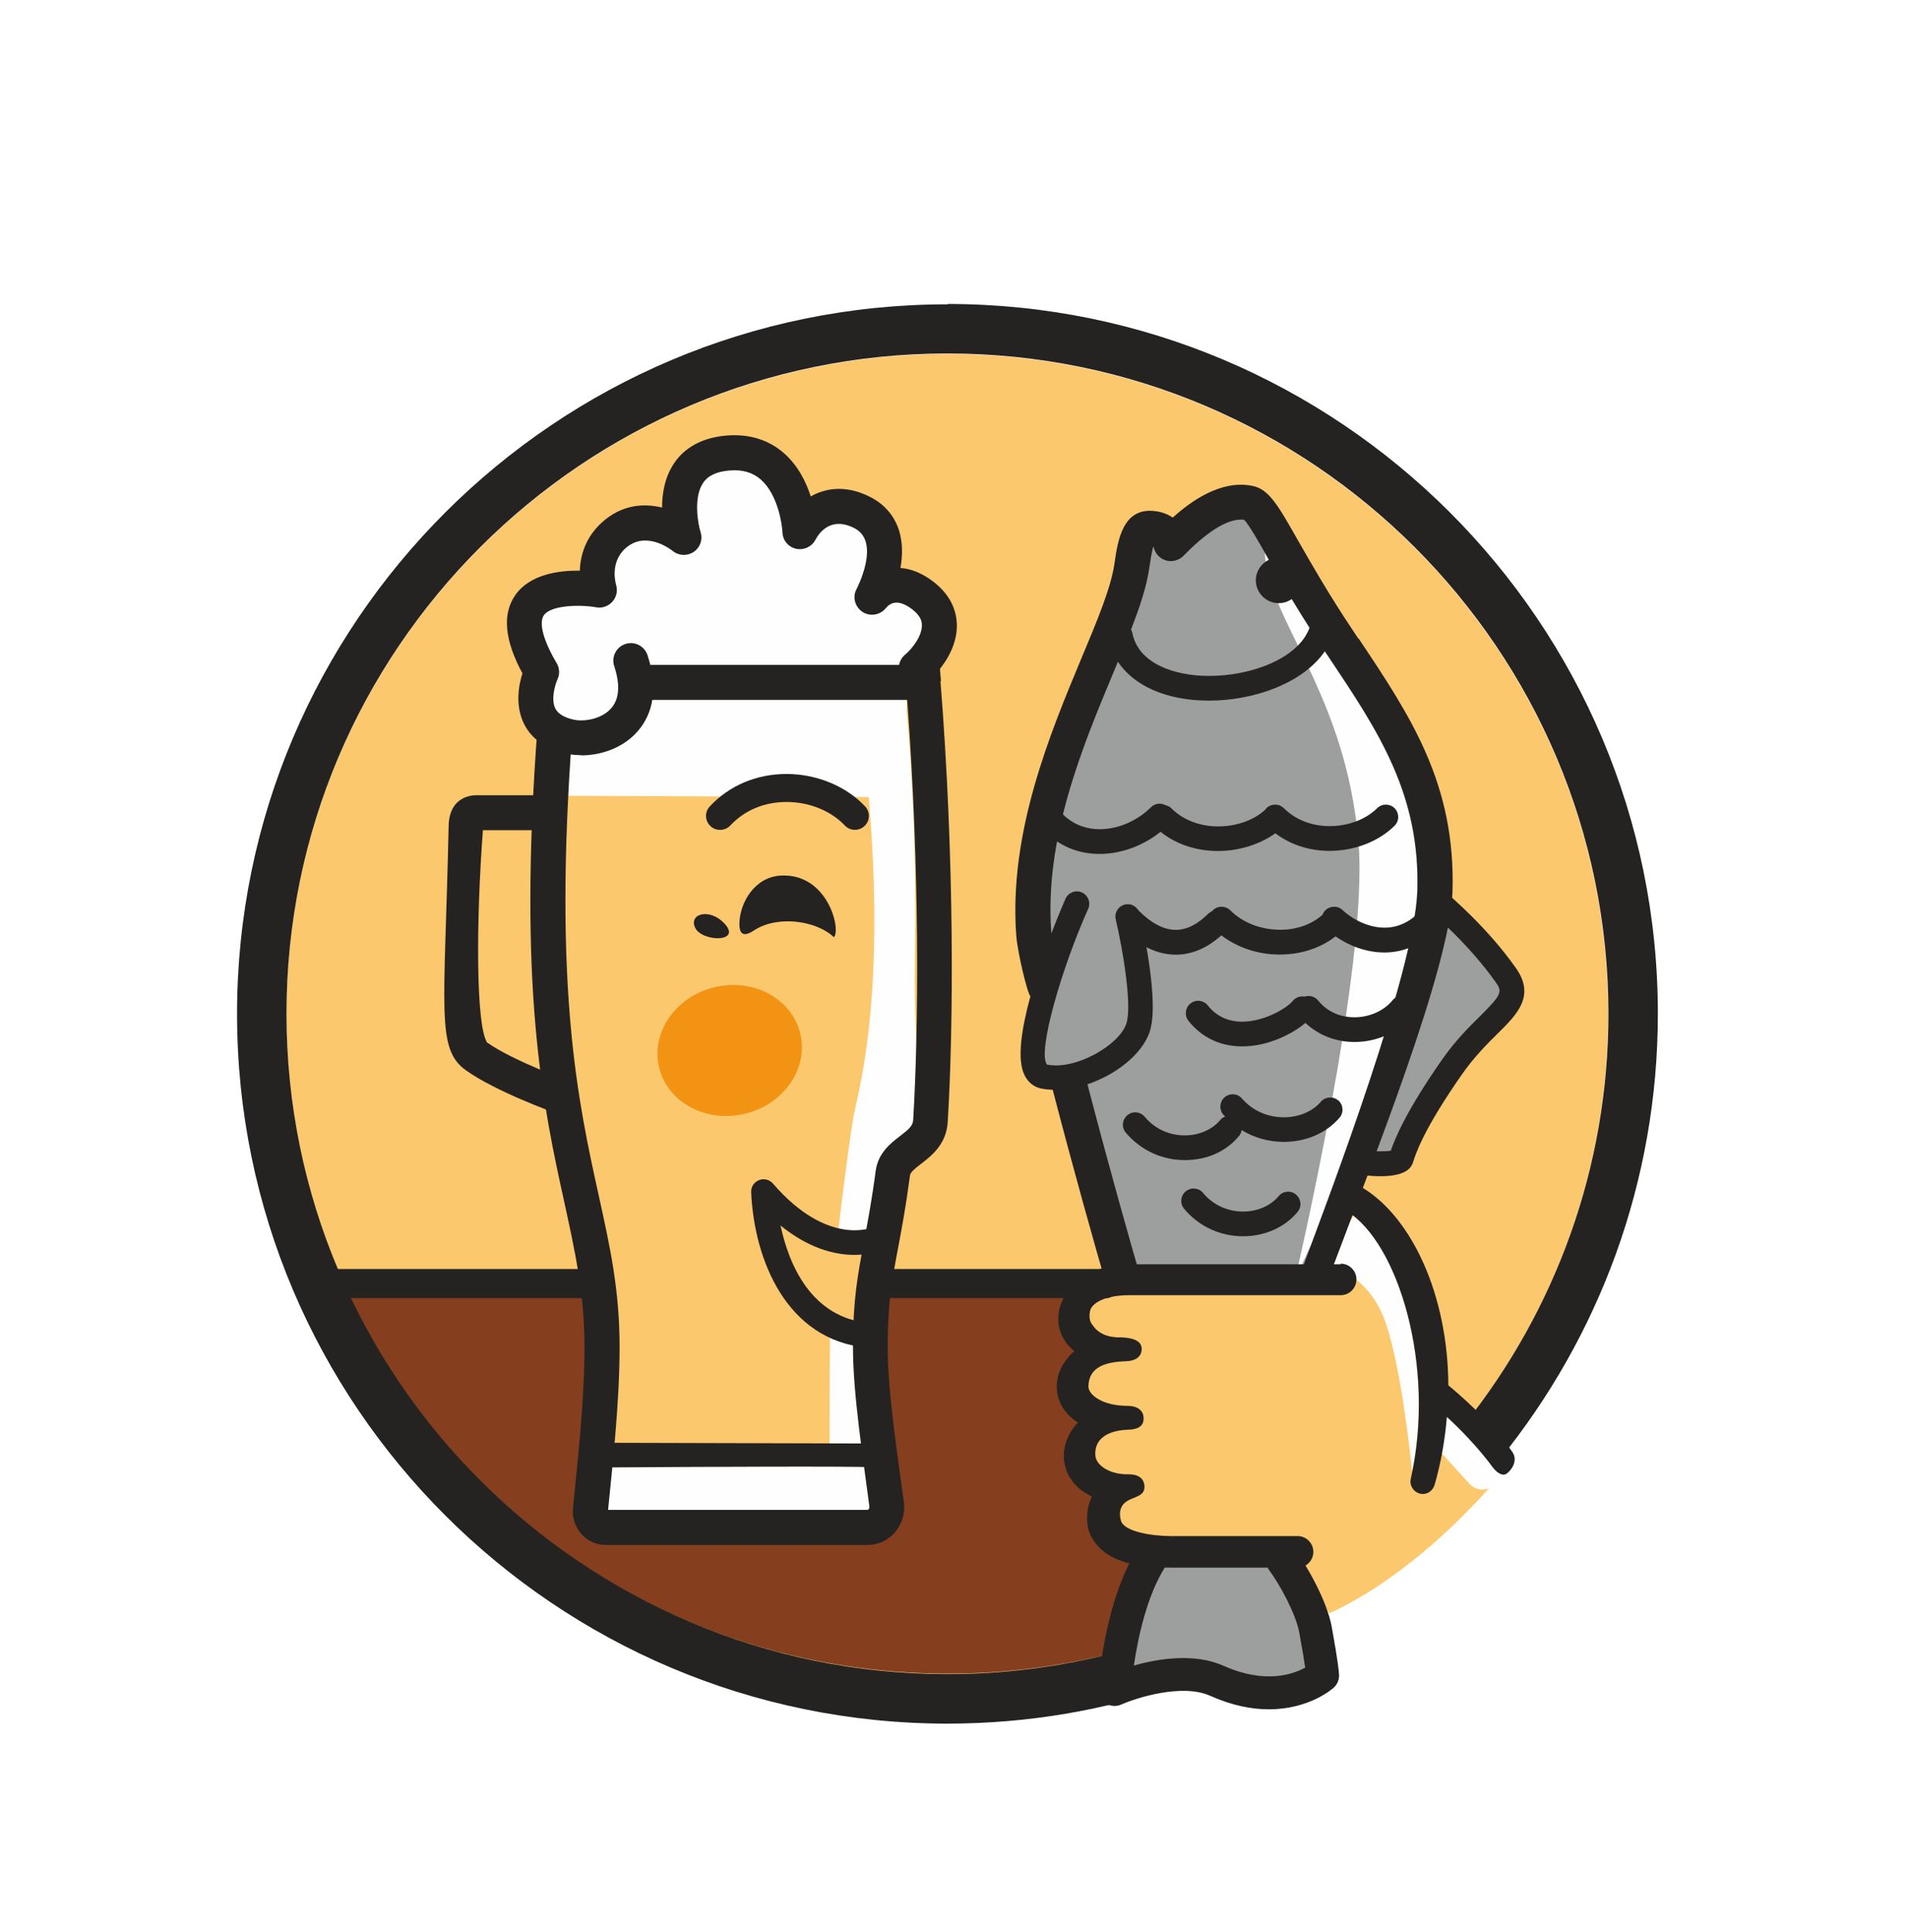 <?xml version="1.0" encoding="UTF-8"?> <svg xmlns="http://www.w3.org/2000/svg" width="160" height="162" viewBox="0 0 160 162" fill="none"> <g filter="url(#filter0_d_10_653)"> <path d="M134.857 81.025C134.857 50.497 109.992 25.669 79.441 25.669C48.89 25.669 24.014 50.508 24.014 81.025C24.014 111.543 48.88 136.392 79.441 136.392C90.504 136.392 100.807 133.122 109.468 127.525C110.063 128.683 110.494 129.842 111.48 131.267C119.895 127.382 126.381 118.986 126.381 118.986L122.809 115.429C130.342 105.977 134.857 94.024 134.857 81.036" fill="#FCC86E"></path> <path d="M50.634 122.266C50.583 122.912 50.87 123.496 51.26 123.496H72.626C72.965 123.496 73.242 123.015 73.242 122.42L72.934 118.32H50.952L50.634 122.266Z" fill="#FEFEFE"></path> <path d="M69.609 107.587C69.548 113.676 69.568 117.94 69.568 117.94H73.15C73.15 117.94 72.237 113.43 72.134 108.366C71.241 108.212 70.369 108.007 69.609 107.587Z" fill="#FEFEFE"></path> <path d="M77.409 45.936C74.751 43.896 73.129 46.09 73.129 46.09C73.129 46.09 75.931 40.902 72.39 39.016C68.85 37.13 67.085 40.585 67.085 40.585C67.085 40.585 66.787 33.511 61.04 33.983C55.293 34.454 57.356 41.056 57.356 41.056C57.356 41.056 54.154 38.432 51.455 40.902C49.393 42.789 50.275 45.464 50.275 45.464C50.275 45.464 40.331 43.721 45.421 52.343C45.421 52.343 43.348 56.771 47.761 57.755L47.504 62.717L72.852 62.83C73.396 69.35 73.899 79.724 71.734 88.827C71.436 90.057 70.851 94.526 70.163 100.226C70.902 100.534 72.924 100.38 73.663 100.482C73.991 98.248 73.632 96.669 74.053 94.66C74.576 92.158 75.572 91.625 76.772 90.775C77.973 89.924 76.526 87.75 76.721 75.623C76.885 65.638 76.259 58.063 76.034 55.685L76.003 53.04L76.844 52.015C78.322 50.754 80.067 47.976 77.409 45.936Z" fill="#FEFEFE"></path> <path d="M121.054 114.291L126.37 119.119C126.442 119.191 126.452 119.293 126.37 119.365L125.354 120.441C124.78 121.046 123.805 121.036 123.24 120.421L120.449 117.356C120.449 117.356 120.398 117.264 120.408 117.212L120.747 114.393C120.767 114.25 120.931 114.188 121.034 114.281" fill="#FEFEFE"></path> <path d="M107.426 103.527L110.341 103.496C113.163 96.013 120.11 77.632 120.316 70.723C120.582 61.856 116.642 56.3 112.219 49.667C107.447 42.512 106 38.442 104.768 38.176C101.792 37.54 98.611 41.21 98.169 41.579C98.169 41.579 97.944 40.451 96.681 40.308C95.419 40.164 95.204 41.364 94.896 43.506C93.88 50.456 83.905 64.347 87.312 78.391L89.652 86.9C91.478 93.942 93.223 100.083 94.3 103.804C98.611 103.117 104.932 103.322 107.416 103.537" fill="#9D9E9E"></path> <path d="M109.971 100.298C113.019 92.169 118.663 76.608 118.848 70.692C119.094 62.604 115.564 57.315 111.469 51.184L111.008 50.487C109.273 47.894 107.98 45.71 106.975 43.957C106.862 43.773 106.759 43.578 106.656 43.394C106.533 43.168 106.41 42.953 106.287 42.748L106.061 42.358C106.369 48.058 112.896 54.137 113.922 66.684C114.774 77.11 108.596 103.271 108.596 103.271C108.596 103.271 109.13 102.154 109.971 100.288" fill="#FEFEFE"></path> <path d="M107.549 127.453C108.483 128.735 109.971 131.38 110.31 133.256C110.905 136.505 110.905 137.089 110.905 137.089C110.905 137.089 107.652 140.042 102.038 137.53C98.6 135.993 93.469 138.268 93.469 138.268C93.469 138.268 93.9 131.339 96.569 127.207L107.559 127.443L107.549 127.453Z" fill="#9D9E9E"></path> <path d="M120.274 71.338C122.06 72.825 124.492 75.223 126.278 77.745C128.064 80.267 124.79 81.148 121.804 85.403C118.458 90.17 117.75 92.374 117.514 93.102C117.278 93.829 114.353 93.481 114.353 93.481L120.274 71.328V71.338Z" fill="#9D9E9E"></path> <path d="M90.288 71.8C89.272 74.055 84.644 85.649 87.517 86.264C90.401 86.879 94.588 84.521 95.399 82.225C96.209 79.929 94.547 72.866 94.547 72.866L90.288 71.8Z" fill="#9D9E9E"></path> <path d="M95.953 125.752C93.952 125.567 93.633 125.065 92.812 123.435C91.489 120.78 94.136 120.78 94.136 120.78C94.136 120.78 91.15 120.114 90.811 117.623C90.504 115.306 93.079 115.439 93.428 115.46C93.09 115.429 90.596 115.091 89.98 112.312C89.364 109.555 93.007 109.206 93.562 109.165C93.09 109.186 90.288 109.206 89.98 106.172C89.847 104.798 92.125 104.05 95.121 103.671H73.324C73.119 105.137 72.996 106.726 72.996 108.94C72.996 112.938 73.899 119.037 74.361 122.584C74.494 123.609 73.745 124.522 72.77 124.522H50.788C50.039 124.522 49.444 123.835 49.526 123.035C49.834 119.868 50.501 113.799 50.501 108.95C50.501 107.064 50.367 105.342 50.142 103.681H28.786C37.324 122.892 56.812 136.321 79.492 136.321C84.305 136.321 88.985 135.706 93.439 134.568C93.9 132.138 94.732 129.104 96.179 126.849H96.425C96.261 126.469 96.097 126.1 95.932 125.742" fill="#853F1E"></path> <path d="M113.491 97.95L111.09 102.02C111.09 102.02 114.456 102.533 116.016 106.418C117.339 109.719 118.191 117.202 118.417 119.375C120.223 110.457 117.38 100.954 113.501 97.94" fill="#FEFEFE"></path> <path d="M115.769 94.619C115.328 94.619 114.825 94.588 114.23 94.516C113.666 94.455 113.255 93.932 113.327 93.368C113.388 92.794 113.912 92.394 114.476 92.456C115.287 92.548 116.211 92.558 116.631 92.476C116.97 91.482 117.894 89.175 120.952 84.808C122.06 83.219 123.21 82.092 124.123 81.19C125.95 79.375 125.991 79.139 125.426 78.35C123.251 75.275 120.418 72.814 119.607 72.138C119.166 71.769 119.115 71.123 119.474 70.682C119.843 70.241 120.49 70.18 120.931 70.549C121.793 71.266 124.8 73.87 127.119 77.161C128.772 79.508 127.222 81.046 125.58 82.666C124.718 83.517 123.661 84.573 122.645 86.008C119.382 90.662 118.715 92.743 118.499 93.43C118.396 93.747 118.109 94.619 115.769 94.619Z" fill="#252322"></path> <path d="M104.245 99.652C102.315 99.652 100.509 98.811 99.298 97.346C98.929 96.905 98.99 96.249 99.432 95.89C99.873 95.521 100.53 95.582 100.889 96.023C101.71 97.017 102.931 97.581 104.245 97.581C105.435 97.581 106.554 97.1 107.221 96.29C107.59 95.849 108.237 95.787 108.678 96.156C109.119 96.525 109.181 97.171 108.811 97.612C107.734 98.904 106.071 99.652 104.234 99.652" fill="#252322"></path> <path d="M106.41 139.314C105.004 139.314 103.352 139.017 101.474 138.176C99.124 137.13 95.296 138.35 94.023 138.914C93.582 139.109 93.069 139.058 92.679 138.781C92.289 138.504 92.063 138.043 92.094 137.561C92.115 137.264 92.587 130.221 95.409 125.844C95.819 125.208 96.671 125.014 97.318 125.434C97.954 125.844 98.149 126.695 97.728 127.341C96.158 129.791 95.419 133.379 95.081 135.644C97.102 135.07 100.15 134.568 102.603 135.665C106.092 137.223 108.442 136.372 109.448 135.818C109.376 135.285 109.232 134.383 108.955 132.886C108.658 131.267 107.282 128.796 106.431 127.648C105.979 127.033 106.123 126.172 106.738 125.721C107.354 125.27 108.216 125.413 108.668 126.028C109.622 127.33 111.274 130.221 111.675 132.394C112.229 135.439 112.29 136.269 112.29 136.485C112.29 136.874 112.126 137.243 111.839 137.5C111.726 137.602 109.786 139.314 106.41 139.314Z" fill="#252322"></path> <path d="M92.812 102.399H73.54C73.406 103.199 73.293 103.988 73.201 104.839H92.812C93.326 104.839 93.746 104.296 93.746 103.619C93.746 102.943 93.326 102.399 92.812 102.399Z" fill="#252322"></path> <path d="M49.967 102.399H27.688C27.175 102.399 26.754 102.943 26.754 103.619C26.754 104.296 27.175 104.839 27.688 104.839H50.296C50.203 104.009 50.101 103.199 49.967 102.399Z" fill="#252322"></path> <path d="M78.907 53.101L78.794 51.748H53.241C53.826 52.845 54.257 53.675 53.846 54.68H76.075C77.142 69.021 77.039 82.204 76.578 89.893C76.547 90.385 76.249 90.651 75.479 91.246C74.7 91.841 73.642 92.661 73.437 94.147C73.088 96.761 72.739 98.565 72.442 100.165C71.918 102.953 71.528 104.962 71.528 108.95C71.528 112.938 72.39 118.319 72.904 122.307C72.924 122.44 72.862 122.522 72.77 122.594H50.993C51.291 119.457 51.958 113.829 51.958 108.96C51.958 104.091 51.137 100.462 50.193 96.167C48.479 88.386 46.375 78.801 47.997 57.294C46.868 57.438 45.842 57.54 45.082 56.874C43.399 78.945 45.565 88.796 47.32 96.792C48.223 100.923 49.013 104.491 49.013 108.96C49.013 113.768 48.336 119.416 48.048 122.44C47.966 123.25 48.233 124.05 48.777 124.644C49.29 125.208 50.019 125.536 50.778 125.536H72.76C73.622 125.536 74.453 125.157 75.028 124.501C75.633 123.804 75.921 122.871 75.797 121.948C75.387 118.791 74.443 112.938 74.443 108.96C74.443 105.249 74.782 103.445 75.295 100.718C75.603 99.088 75.951 97.243 76.311 94.547C76.352 94.28 76.68 94.004 77.234 93.583C78.076 92.937 79.359 91.953 79.472 90.088C79.964 82.051 80.056 68.119 78.866 53.111" fill="#252322"></path> <path d="M72.832 108.991C72.832 108.991 72.77 108.991 72.739 108.991C65.936 108.386 63.236 101.59 62.99 95.951C62.97 95.511 63.236 95.111 63.647 94.947C64.058 94.783 64.529 94.896 64.817 95.234C69.414 100.554 73.14 98.914 73.181 98.904C73.704 98.668 74.32 98.894 74.556 99.406C74.792 99.929 74.566 100.544 74.053 100.78C73.868 100.862 70.102 102.522 65.453 98.75C66.13 101.907 67.957 106.49 72.924 106.931C73.499 106.982 73.92 107.484 73.868 108.048C73.817 108.581 73.365 108.991 72.842 108.991" fill="#252322"></path> <path d="M73.478 117.028C74.022 117.223 74.299 117.807 74.104 118.35C73.95 118.771 73.56 119.037 73.129 119.037C73.068 119.037 72.996 119.037 72.934 119.017C71.836 118.924 58.916 118.976 50.429 119.037C49.865 119.037 49.393 118.576 49.393 118.012C49.393 117.438 49.844 116.977 50.419 116.966L73.478 117.028Z" fill="#252322"></path> <path d="M60.373 65.577C60.086 65.577 59.799 65.475 59.573 65.259C59.101 64.819 59.08 64.081 59.522 63.609C61.163 61.856 63.442 60.892 65.956 60.892C68.47 60.892 70.954 61.907 72.544 63.609C72.986 64.081 72.965 64.819 72.493 65.259C72.021 65.7 71.282 65.68 70.841 65.208C69.681 63.978 67.855 63.24 65.966 63.24C64.078 63.24 62.436 63.937 61.246 65.208C61.02 65.454 60.702 65.577 60.394 65.577" fill="#252322"></path> <path d="M60.702 73.378C59.47 72.117 57.726 72.609 58.3 73.799C58.875 74.988 62.323 75.049 60.702 73.378Z" fill="#252322"></path> <path d="M69.927 74.578C69.004 73.696 67.352 73.183 65.771 73.255C64.899 73.296 64.057 73.501 63.37 73.922C62.99 74.157 61.954 74.926 62.005 73.378C62.066 71.615 63.319 69.524 65.474 69.411C69.445 69.196 70.543 74.004 69.927 74.578Z" fill="#252322"></path> <path d="M48.725 59.313C48.294 59.313 47.884 59.273 47.515 59.191C45.359 58.729 44.385 57.581 43.943 56.689C43.174 55.131 43.502 53.419 43.81 52.455C42.312 49.688 42.106 47.484 43.204 45.905C44.436 44.131 46.899 43.824 48.623 43.844C48.664 42.635 49.054 41.097 50.46 39.816C52.112 38.309 53.959 38.175 55.519 38.555C55.519 37.366 55.745 36.002 56.525 34.844C57.161 33.891 58.444 32.722 60.917 32.517C62.826 32.363 64.458 32.865 65.761 34.014C66.91 35.028 67.598 36.402 67.988 37.622C68.275 37.458 68.604 37.304 68.953 37.202C69.856 36.915 71.313 36.781 73.078 37.724C74.238 38.34 75.038 39.313 75.408 40.533C75.716 41.558 75.685 42.645 75.51 43.619C76.444 43.691 77.378 44.08 78.291 44.788C79.861 45.997 80.21 47.391 80.241 48.345C80.293 50.303 79.01 52.107 77.788 53.142C77.173 53.665 76.249 53.593 75.716 52.978C75.192 52.363 75.264 51.441 75.88 50.907C76.578 50.313 77.327 49.278 77.306 48.406C77.306 48.099 77.204 47.637 76.506 47.094C75.326 46.192 74.658 46.53 74.289 46.981C73.817 47.576 72.955 47.719 72.319 47.299C71.693 46.879 71.467 46.059 71.826 45.392C71.847 45.351 73.879 41.476 71.693 40.308C69.722 39.262 68.716 40.626 68.378 41.261C68.07 41.845 67.403 42.153 66.756 42.009C66.11 41.866 65.638 41.312 65.617 40.646C65.576 39.826 65.176 37.407 63.801 36.207C63.113 35.602 62.251 35.356 61.153 35.449C60.086 35.541 59.368 35.879 58.957 36.494C58.126 37.735 58.536 39.949 58.752 40.626C58.947 41.241 58.711 41.917 58.167 42.276C57.633 42.635 56.915 42.604 56.412 42.194C56.186 42.02 54.123 40.451 52.43 41.989C51.117 43.188 51.64 44.941 51.661 45.023C51.815 45.515 51.702 46.048 51.363 46.438C51.024 46.817 50.511 47.012 50.008 46.92C48.531 46.663 46.181 46.756 45.606 47.586C45.164 48.222 45.565 49.718 46.683 51.605C46.93 52.025 46.95 52.537 46.745 52.968C46.57 53.347 46.17 54.618 46.57 55.408C46.796 55.849 47.32 56.166 48.12 56.341C48.91 56.515 50.409 56.33 51.24 55.398C51.938 54.618 52.02 53.429 51.507 51.851C51.25 51.082 51.671 50.251 52.441 49.995C53.21 49.739 54.041 50.159 54.298 50.928C55.386 54.229 54.431 56.238 53.436 57.355C52.174 58.77 50.306 59.334 48.725 59.334" fill="#252322"></path> <path d="M46.632 89.339C46.427 89.268 41.624 87.546 39.089 85.751C36.544 83.947 37.283 80.769 37.622 65.249C37.683 62.471 40.044 62.676 40.044 62.676H45.123V65.608H40.495C39.91 73.399 39.91 82.03 40.854 83.414C43.071 84.962 47.566 86.572 47.607 86.582L46.622 89.35L46.632 89.339Z" fill="#252322"></path> <path d="M113.912 49.554L113.45 48.857C111.357 45.721 109.91 43.168 108.842 41.302C107.18 38.37 106.41 37.038 105.086 36.751C102.387 36.166 99.822 38.063 98.344 39.395C97.954 39.129 97.461 38.924 96.856 38.852C94.147 38.524 93.736 41.282 93.449 43.291C93.161 45.269 92.012 48.037 90.668 51.236C88.051 57.52 84.592 65.782 85.218 74.403C85.321 75.839 86.162 79.334 86.409 79.529C85.67 82.215 85.249 84.849 85.927 86.172C86.224 86.756 86.706 87.146 87.322 87.269C87.63 87.33 87.948 87.361 88.277 87.371C90.073 94.27 91.786 100.349 92.874 104.081C93.726 103.876 94.721 103.712 95.789 103.599C94.732 99.98 93.007 93.881 91.191 86.91C93.541 86.121 95.727 84.439 96.394 82.553C97.277 80.042 95.748 73.368 95.573 72.609C95.44 72.056 94.885 71.707 94.331 71.841C93.777 71.974 93.428 72.527 93.562 73.081C94.177 75.695 94.957 80.39 94.444 81.856C93.808 83.65 90.185 85.741 87.805 85.259C86.953 84.296 89.026 77.151 91.253 72.199C91.489 71.677 91.253 71.072 90.729 70.826C90.206 70.59 89.59 70.826 89.354 71.349C89.334 71.389 88.81 72.568 88.164 74.27C87.548 66.356 90.74 58.678 93.387 52.343C93.51 52.056 93.623 51.769 93.746 51.482C95.091 53.501 97.779 54.711 101.248 54.742H101.382C105.086 54.742 109.243 53.317 111.1 50.6L111.48 51.164C115.574 57.284 119.105 62.574 118.858 70.672C118.663 77.253 111.695 95.736 109.078 102.697C108.976 102.984 108.873 103.25 108.781 103.496L111.818 103.466L111.757 102.266C114.979 93.655 121.609 77.171 121.804 70.754C122.07 61.723 118.304 56.074 113.932 49.534M101.279 52.671C98.539 52.65 95.44 51.676 94.947 49.032C94.927 48.939 94.885 48.857 94.844 48.786C95.583 46.879 96.148 45.177 96.363 43.701C96.445 43.137 96.579 42.266 96.712 41.815C96.722 41.825 96.733 41.846 96.743 41.866C96.846 42.368 97.205 42.789 97.697 42.963C98.18 43.137 98.724 43.035 99.124 42.707C99.196 42.645 99.329 42.522 99.504 42.338C101.505 40.349 103.136 39.426 104.327 39.58C104.717 39.959 105.517 41.374 106.297 42.737C106.328 42.799 106.369 42.871 106.41 42.932C105.764 43.24 105.312 43.896 105.312 44.654C105.312 45.71 106.174 46.571 107.231 46.571C107.642 46.571 108.021 46.438 108.329 46.223C108.781 46.971 109.273 47.771 109.817 48.622C108.894 51.205 104.881 52.712 101.279 52.671Z" fill="#252322"></path> <path d="M116.949 63.763C116.539 63.363 115.892 63.363 115.482 63.763C113.676 65.567 109.858 65.956 107.662 63.763C107.262 63.363 106.605 63.363 106.195 63.763C106.174 63.783 106.164 63.814 106.143 63.844C104.327 65.597 100.417 65.966 98.221 63.763C98.077 63.619 97.903 63.547 97.728 63.506C97.338 63.301 96.846 63.352 96.517 63.681C94.598 65.597 91.232 66.366 89.128 64.275C88.728 63.875 88.071 63.875 87.661 64.275C87.261 64.675 87.261 65.331 87.661 65.741C88.964 67.043 90.575 67.597 92.207 67.597C94.044 67.597 95.891 66.889 97.318 65.741C98.713 66.858 100.448 67.35 102.151 67.35C103.855 67.35 105.651 66.807 106.944 65.864C108.288 66.879 109.899 67.34 111.49 67.34C113.573 67.34 115.615 66.561 116.949 65.228C117.35 64.829 117.35 64.173 116.949 63.763Z" fill="#252322"></path> <path d="M120.593 72.312C120.172 71.922 119.515 71.943 119.125 72.363C118.263 73.286 117.268 73.757 116.18 73.778C116.159 73.778 116.129 73.778 116.108 73.778C114.497 73.778 113.122 72.825 112.609 72.322C112.208 71.922 111.552 71.922 111.141 72.322C111.038 72.425 110.956 72.548 110.915 72.681C110.043 73.491 108.668 73.993 107.252 73.952C105.671 73.932 104.183 73.337 103.167 72.322C102.757 71.922 102.11 71.922 101.7 72.322C101.679 72.343 101.679 72.363 101.659 72.384C101.546 72.435 101.443 72.497 101.34 72.589C100.427 73.501 99.514 73.963 98.6 73.963H98.57C97.585 73.952 96.548 73.409 95.481 72.343C95.081 71.943 94.424 71.943 94.013 72.343C93.613 72.743 93.613 73.399 94.013 73.809C95.47 75.275 96.999 76.023 98.539 76.043H98.6C99.935 76.043 101.217 75.5 102.418 74.424C103.752 75.439 105.445 76.013 107.221 76.033H107.313C109.099 76.033 110.761 75.48 111.993 74.506C113.029 75.234 114.487 75.859 116.098 75.859C116.139 75.859 116.17 75.859 116.2 75.859C117.853 75.828 119.382 75.111 120.623 73.778C121.013 73.358 120.993 72.702 120.572 72.312" fill="#252322"></path> <path d="M118.232 79.713C117.781 79.355 117.134 79.427 116.775 79.867C116.067 80.739 114.846 81.292 113.583 81.292C112.321 81.292 111.274 80.79 110.536 79.888C110.258 79.539 109.797 79.427 109.396 79.56C109.037 79.498 108.658 79.611 108.411 79.918C107.919 80.523 106.03 81.661 104.163 81.661C102.972 81.661 102.008 81.2 101.279 80.298C100.92 79.847 100.263 79.775 99.822 80.144C99.38 80.503 99.309 81.149 99.668 81.6C100.786 82.994 102.346 83.732 104.163 83.732C106.338 83.732 108.37 82.697 109.468 81.764C110.556 82.789 112.013 83.363 113.583 83.363C115.492 83.363 117.288 82.543 118.386 81.169C118.745 80.728 118.674 80.072 118.232 79.713Z" fill="#252322"></path> <path d="M112.219 88.263C111.788 87.894 111.131 87.945 110.761 88.376C110.063 89.196 108.904 89.678 107.652 89.678C106.287 89.678 105.014 89.103 104.152 88.109C103.783 87.668 103.126 87.627 102.695 87.996C102.264 88.365 102.213 89.022 102.582 89.452C102.634 89.514 102.685 89.565 102.746 89.616C102.592 89.678 102.439 89.76 102.326 89.903C101.659 90.713 100.54 91.195 99.35 91.195C98.036 91.195 96.815 90.631 95.994 89.637C95.635 89.196 94.978 89.134 94.537 89.503C94.095 89.872 94.034 90.518 94.403 90.959C95.624 92.425 97.43 93.266 99.35 93.266C101.269 93.266 102.849 92.517 103.916 91.225C104.029 91.082 104.091 90.918 104.122 90.754C105.168 91.389 106.379 91.738 107.652 91.738C109.52 91.738 111.233 91 112.331 89.708C112.701 89.278 112.65 88.622 112.219 88.253" fill="#252322"></path> <path d="M126.883 117.828C125.159 115.244 121.968 112.569 121.455 112.148C121.414 104.491 118.345 98.073 114.292 95.603C113.799 95.306 112.916 95.654 112.619 96.146C112.321 96.638 112.475 97.274 112.968 97.571C117.196 100.144 120.449 110.498 118.304 119.991C118.181 120.544 118.53 121.098 119.084 121.231C119.156 121.251 119.238 121.262 119.31 121.262C119.782 121.262 120.182 120.934 120.316 120.452C120.859 118.535 121.178 116.649 121.331 114.803C122.481 115.839 124.072 117.51 125.149 118.986C125.59 119.581 126.062 119.775 126.36 119.54C126.966 119.068 127.191 118.309 126.873 117.838" fill="#252322"></path> <path d="M112.434 102H94.732C92.31 102 90.206 103.045 89.251 104.727C88.584 105.895 88.574 107.228 89.221 108.304C89.395 108.591 89.672 108.95 90.093 109.288C89.108 110.129 88.605 111.236 88.615 112.292C88.626 113.338 89.149 114.486 90.391 115.275C89.58 116.116 89.18 117.161 89.21 118.166C89.251 119.468 90.001 120.759 91.561 121.467C91.037 122.594 91.017 123.948 91.53 124.87C92.792 127.146 95.758 127.433 98.19 127.433H108.811C109.54 127.433 110.135 126.838 110.135 126.111C110.135 125.383 109.54 124.788 108.811 124.788H98.19C96.743 124.788 94.249 124.46 93.993 123.476C93.685 122.297 94.403 121.897 94.742 121.733C95.234 121.487 95.994 121.375 95.973 120.647C95.953 119.929 95.429 119.611 94.68 119.611C93.069 119.652 91.94 118.863 91.858 118.074C91.735 116.792 92.679 115.931 94.619 115.87C95.337 115.849 95.912 115.634 95.901 114.906C95.891 114.188 95.286 113.871 94.557 113.871C92.402 113.871 91.242 112.907 91.273 112.22C91.314 110.816 92.34 110.19 94.434 110.129C95.163 110.108 95.758 109.791 95.737 109.063C95.717 108.335 94.814 108.161 94.054 108.13C92.33 108.181 91.766 107.351 91.489 106.9C91.294 106.572 91.355 105.936 91.489 105.7C91.848 105.065 92.956 104.593 94.721 104.593H112.424C113.152 104.593 113.748 103.999 113.748 103.271C113.748 102.543 113.152 101.948 112.424 101.948" fill="#252322"></path> <path d="M79.441 21.517C46.591 21.517 19.878 48.212 19.878 81.015C19.878 113.819 46.601 140.513 79.441 140.513C86.214 140.513 92.72 139.376 98.795 137.274C95.809 137.336 92.905 138.617 92.905 138.617C92.905 138.617 93.018 136.864 93.459 134.568C88.985 135.736 84.284 136.362 79.451 136.362C48.89 136.362 24.024 111.523 24.024 80.995C24.024 50.467 48.89 25.638 79.451 25.638C110.012 25.638 134.878 50.477 134.878 80.995C134.878 93.983 130.362 105.936 122.83 115.388L125.785 118.33C134.057 108.109 139.024 95.121 139.024 80.985C139.024 48.181 112.301 21.487 79.461 21.487" fill="#252322"></path> <path d="M55.181 85.034C55.601 88.017 58.629 90.016 61.954 89.483C65.268 88.95 67.618 86.1 67.198 83.117C66.777 80.134 63.75 78.135 60.425 78.668C57.11 79.201 54.76 82.051 55.181 85.034Z" fill="#F39314"></path> </g> <defs> <filter id="filter0_d_10_653" x="-4" y="0" width="168" height="170" filterUnits="userSpaceOnUse" color-interpolation-filters="sRGB"> <feFlood flood-opacity="0" result="BackgroundImageFix"></feFlood> <feColorMatrix in="SourceAlpha" type="matrix" values="0 0 0 0 0 0 0 0 0 0 0 0 0 0 0 0 0 0 127 0" result="hardAlpha"></feColorMatrix> <feOffset dy="4"></feOffset> <feGaussianBlur stdDeviation="2"></feGaussianBlur> <feComposite in2="hardAlpha" operator="out"></feComposite> <feColorMatrix type="matrix" values="0 0 0 0 0 0 0 0 0 0 0 0 0 0 0 0 0 0 0.25 0"></feColorMatrix> <feBlend mode="normal" in2="BackgroundImageFix" result="effect1_dropShadow_10_653"></feBlend> <feBlend mode="normal" in="SourceGraphic" in2="effect1_dropShadow_10_653" result="shape"></feBlend> </filter> </defs> </svg> 